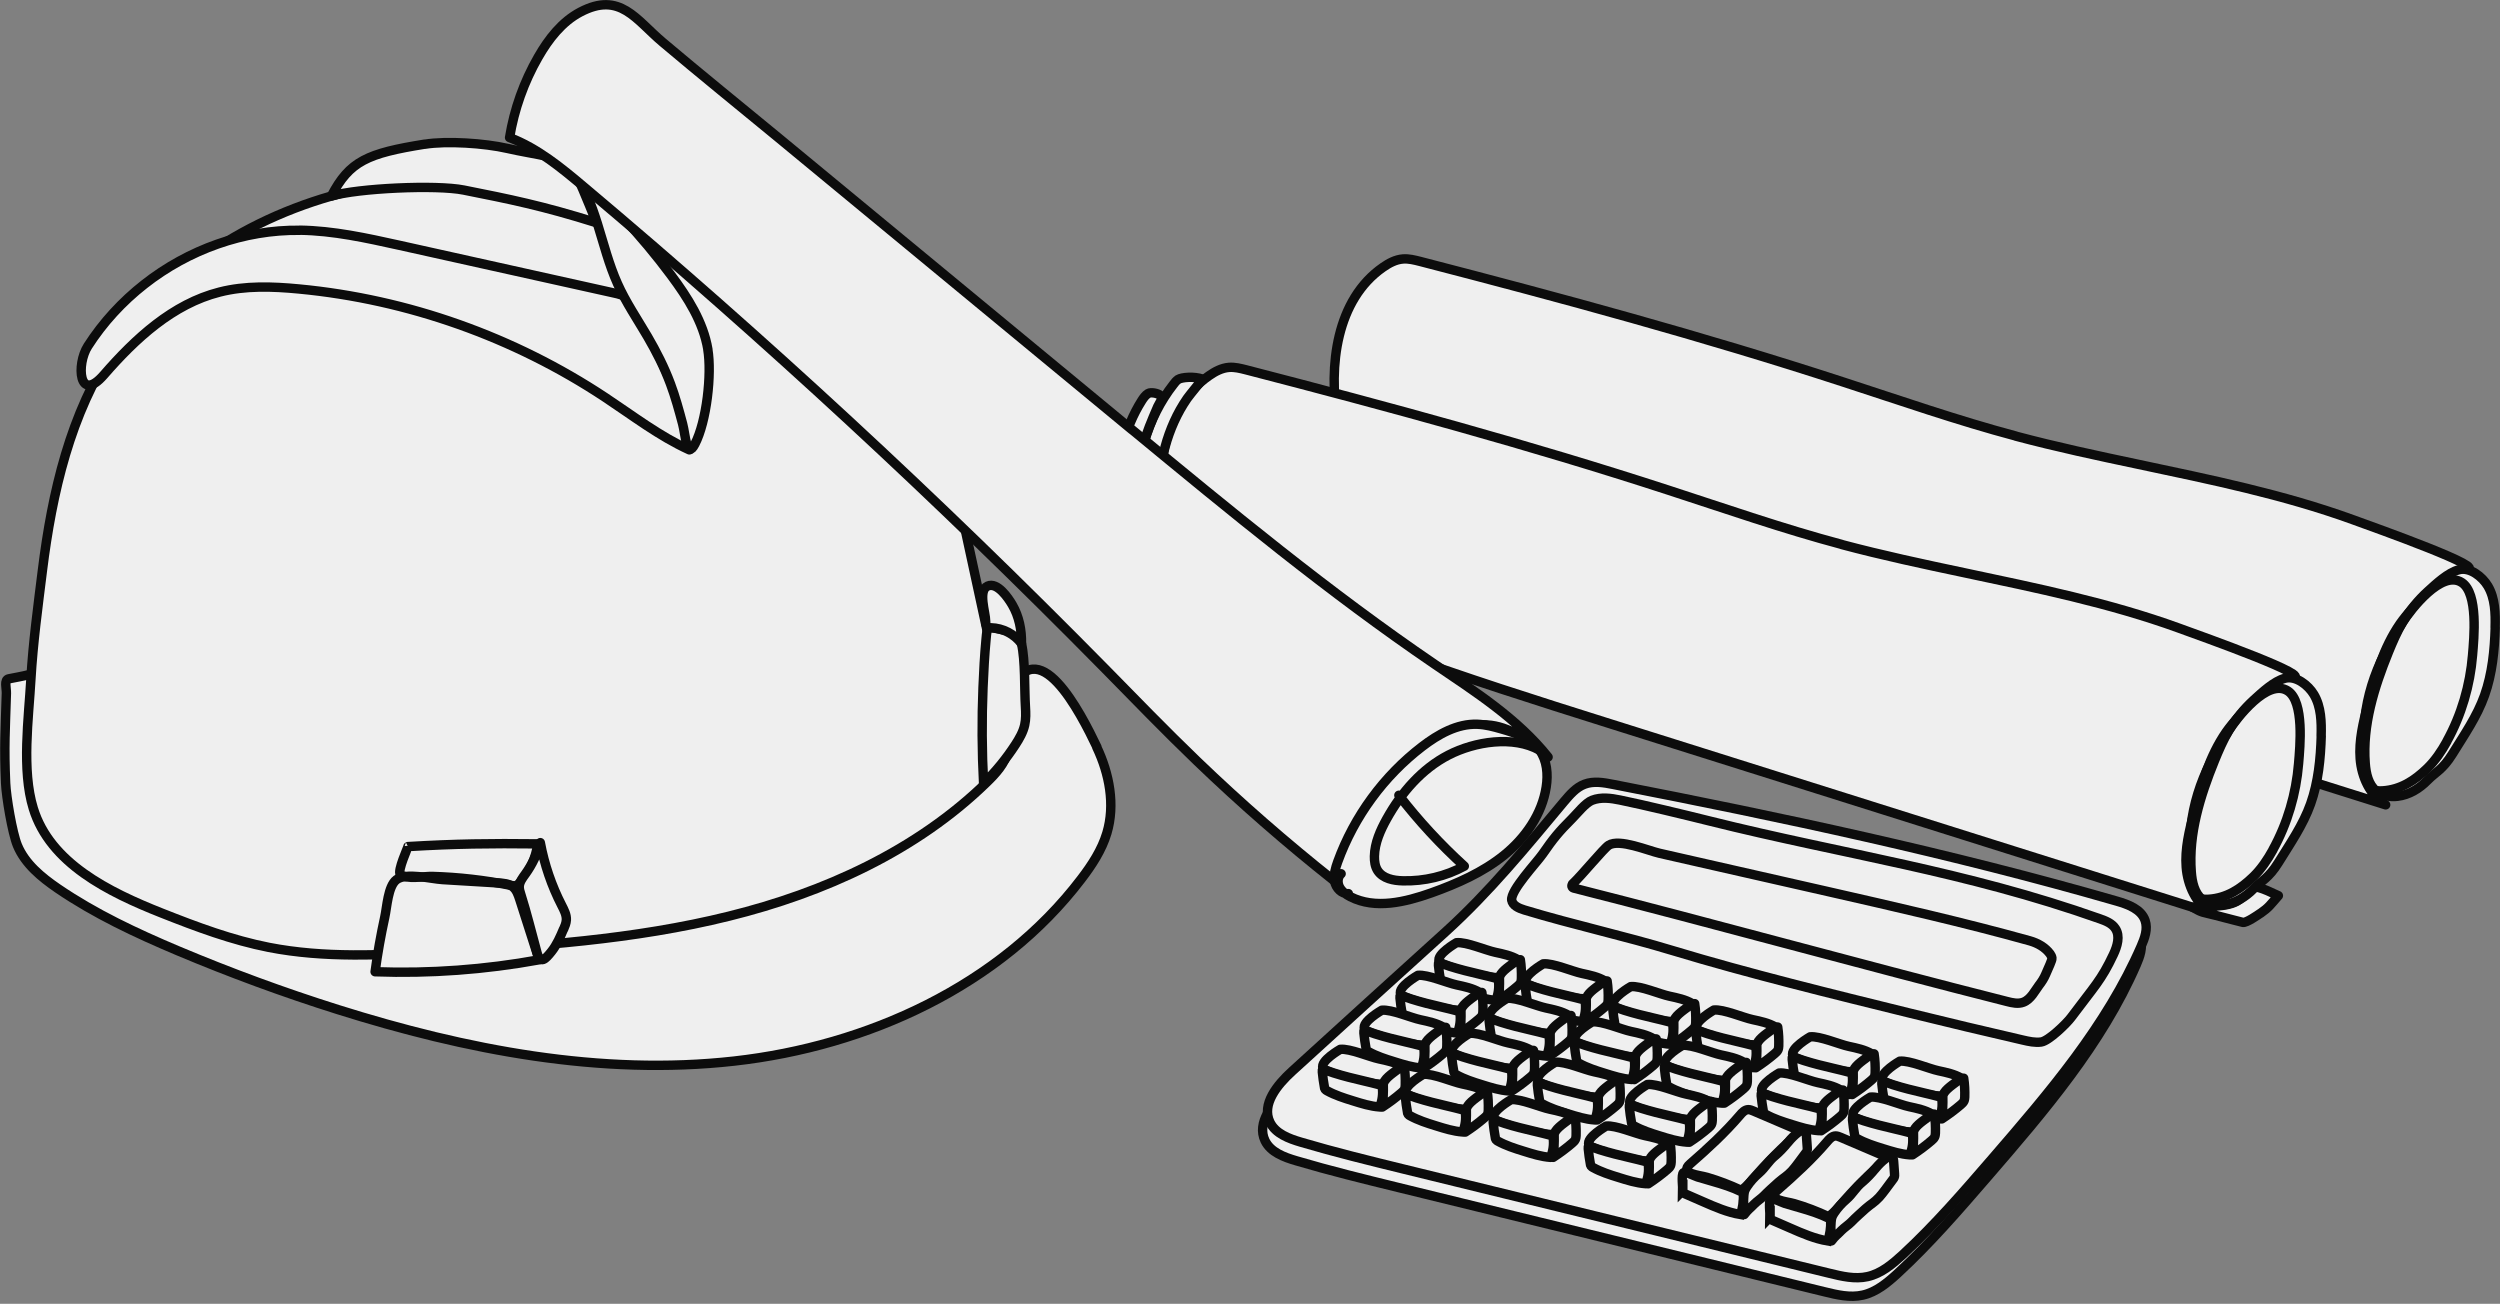 <svg width="395" height="206" viewBox="0 0 395 206" fill="none" xmlns="http://www.w3.org/2000/svg">
<rect x="0" y="0" width="395" height="206" fill="#808080" stroke="none"/>
<g clip-path="url(#clip0_4801_47708)">
<path d="M203.383 172.183C201.05 174.308 198.51 177.383 199.877 180.236C200.753 182.049 202.878 182.836 204.809 183.401C210.128 184.976 215.521 186.298 220.915 187.62L288.249 204.097C290.24 204.587 292.305 205.078 294.296 204.632C296.45 204.156 298.218 202.671 299.852 201.17C304.934 196.475 309.48 191.216 313.997 185.986C322.971 175.6 332.063 165.007 337.531 152.438C338.095 151.145 338.615 149.704 338.155 148.367C337.546 146.584 335.48 145.826 333.683 145.306C307.519 137.759 280.85 132.068 254.121 126.868C252.606 126.571 251.016 126.289 249.575 126.838C248.238 127.343 247.272 128.487 246.351 129.572C240.319 136.808 234.554 143.88 227.586 150.194C219.503 157.504 211.436 164.844 203.383 172.183Z" fill="#EFEFEF" stroke="#0C0C0C" stroke-width="1.486" stroke-linejoin="round"/>
<path d="M204.154 169.256C201.822 171.381 199.281 174.456 200.648 177.309C201.525 179.121 203.649 179.909 205.581 180.473C210.9 182.048 216.293 183.371 221.686 184.693L289.02 201.17C291.011 201.66 293.076 202.15 295.067 201.705C297.221 201.229 298.989 199.743 300.624 198.243C305.705 193.548 310.251 188.288 314.768 183.059C323.742 172.673 332.835 162.08 338.302 149.51C338.867 148.218 339.387 146.777 338.926 145.44C338.317 143.657 336.252 142.899 334.454 142.379C308.29 134.831 281.621 129.141 254.893 123.941C253.377 123.644 251.787 123.361 250.346 123.911C249.009 124.416 248.043 125.56 247.122 126.645C241.09 133.88 235.325 140.953 228.357 147.267C220.275 154.577 212.207 161.916 204.154 169.256Z" fill="#EFEFEF" stroke="#0C0C0C" stroke-width="1.486" stroke-linejoin="round"/>
<path d="M236.962 154.339C238.106 153.21 238.774 152.823 239.859 151.635C238.759 150.981 237.482 150.728 236.248 150.461C234.748 150.149 231.657 148.797 230.127 148.945C230.127 148.945 226.888 150.788 227.393 151.917C227.735 152.675 236.308 154.978 236.962 154.339Z" fill="#EFEFEF" stroke="#0C0C0C" stroke-width="1.486" stroke-linecap="round" stroke-linejoin="round"/>
<path d="M227.616 154.978C227.631 155.067 227.646 155.171 227.705 155.245C227.779 155.349 227.898 155.424 228.032 155.498C229.265 156.181 230.677 156.642 232.088 157.073C233.47 157.504 234.866 157.949 236.337 158.053C236.753 157.058 236.887 156.003 236.753 154.963C236.753 154.874 236.724 154.8 236.664 154.725C236.59 154.636 236.441 154.592 236.293 154.547C234.688 154.116 233.054 153.775 231.449 153.358C230.647 153.15 229.845 152.928 229.057 152.675C228.656 152.541 228.255 152.408 227.854 152.259C227.349 152.066 227.23 152.036 227.274 152.512C227.349 153.329 227.467 154.146 227.616 154.963V154.978Z" fill="#EFEFEF" stroke="#0C0C0C" stroke-width="1.486" stroke-linecap="round" stroke-linejoin="round"/>
<path d="M236.754 158.069C237.824 157.37 238.819 156.627 239.755 155.825C239.963 155.647 240.156 155.468 240.26 155.246C240.349 155.052 240.364 154.83 240.379 154.622C240.409 153.626 240.364 152.616 240.216 151.635C239.755 151.695 239.384 151.962 239.057 152.215C238.329 152.779 236.902 153.7 236.917 154.562C236.947 155.736 236.888 156.895 236.754 158.069Z" fill="#EFEFEF" stroke="#0C0C0C" stroke-width="1.486" stroke-linecap="round" stroke-linejoin="round"/>
<path d="M230.87 159.494C232.014 158.365 232.682 157.979 233.767 156.79C232.667 156.137 231.39 155.884 230.157 155.617C228.656 155.305 225.566 153.953 224.035 154.101C224.035 154.101 220.796 155.944 221.302 157.073C221.643 157.83 230.216 160.133 230.87 159.494Z" fill="#EFEFEF" stroke="#0C0C0C" stroke-width="1.486" stroke-linecap="round" stroke-linejoin="round"/>
<path d="M221.538 160.148C221.553 160.238 221.568 160.342 221.627 160.416C221.701 160.52 221.82 160.594 221.954 160.668C223.187 161.352 224.598 161.812 226.01 162.243C227.392 162.674 228.788 163.12 230.259 163.224C230.675 162.228 230.809 161.174 230.675 160.134C230.675 160.044 230.645 159.97 230.586 159.896C230.512 159.807 230.363 159.762 230.215 159.718C228.61 159.287 226.976 158.945 225.371 158.529C224.569 158.321 223.766 158.098 222.979 157.845C222.578 157.712 222.177 157.578 221.776 157.429C221.27 157.236 221.152 157.207 221.196 157.682C221.27 158.499 221.389 159.316 221.538 160.134V160.148Z" fill="#EFEFEF" stroke="#0C0C0C" stroke-width="1.486" stroke-linecap="round" stroke-linejoin="round"/>
<path d="M230.676 163.238C231.746 162.54 232.741 161.797 233.677 160.995C233.885 160.817 234.078 160.638 234.182 160.416C234.271 160.222 234.286 160 234.301 159.792C234.331 158.796 234.286 157.786 234.138 156.805C233.677 156.865 233.306 157.132 232.979 157.385C232.251 157.949 230.824 158.87 230.839 159.732C230.869 160.906 230.809 162.065 230.676 163.238Z" fill="#EFEFEF" stroke="#0C0C0C" stroke-width="1.486" stroke-linecap="round" stroke-linejoin="round"/>
<path d="M225.165 165.007C226.309 163.877 226.977 163.491 228.062 162.303C226.962 161.649 225.685 161.396 224.452 161.129C222.951 160.817 219.861 159.465 218.33 159.613C218.33 159.613 215.091 161.456 215.596 162.585C215.938 163.343 224.511 165.646 225.165 165.007Z" fill="#EFEFEF" stroke="#0C0C0C" stroke-width="1.486" stroke-linecap="round" stroke-linejoin="round"/>
<path d="M215.833 165.661C215.848 165.75 215.862 165.854 215.922 165.928C215.996 166.032 216.115 166.106 216.249 166.181C217.482 166.864 218.893 167.325 220.305 167.755C221.687 168.186 223.083 168.632 224.554 168.736C224.97 167.741 225.104 166.686 224.97 165.646C224.97 165.557 224.94 165.482 224.881 165.408C224.807 165.319 224.658 165.274 224.51 165.23C222.905 164.799 221.271 164.457 219.666 164.041C218.864 163.833 218.061 163.61 217.274 163.358C216.873 163.224 216.472 163.09 216.07 162.942C215.565 162.749 215.446 162.719 215.491 163.194C215.565 164.011 215.684 164.829 215.833 165.646V165.661Z" fill="#EFEFEF" stroke="#0C0C0C" stroke-width="1.486" stroke-linecap="round" stroke-linejoin="round"/>
<path d="M224.971 168.751C226.04 168.052 227.036 167.309 227.972 166.507C228.18 166.329 228.373 166.151 228.477 165.928C228.566 165.735 228.581 165.512 228.596 165.304C228.626 164.308 228.581 163.298 228.432 162.317C227.972 162.377 227.6 162.644 227.274 162.897C226.546 163.461 225.119 164.383 225.134 165.244C225.164 166.418 225.104 167.577 224.971 168.751Z" fill="#EFEFEF" stroke="#0C0C0C" stroke-width="1.486" stroke-linecap="round" stroke-linejoin="round"/>
<path d="M218.596 171.188C219.74 170.059 220.409 169.672 221.493 168.484C220.394 167.83 219.116 167.577 217.883 167.31C216.383 166.998 213.292 165.646 211.762 165.795C211.762 165.795 208.523 167.637 209.028 168.766C209.37 169.524 217.943 171.827 218.596 171.188Z" fill="#EFEFEF" stroke="#0C0C0C" stroke-width="1.486" stroke-linecap="round" stroke-linejoin="round"/>
<path d="M209.266 171.826C209.281 171.915 209.296 172.019 209.356 172.094C209.43 172.198 209.549 172.272 209.682 172.346C210.916 173.03 212.327 173.49 213.738 173.921C215.12 174.352 216.517 174.798 217.988 174.902C218.404 173.906 218.537 172.851 218.404 171.811C218.404 171.722 218.374 171.648 218.315 171.574C218.24 171.484 218.092 171.44 217.943 171.395C216.339 170.964 214.704 170.623 213.1 170.207C212.297 169.999 211.495 169.776 210.708 169.523C210.306 169.389 209.905 169.256 209.504 169.107C208.999 168.914 208.88 168.884 208.925 169.36C208.999 170.177 209.118 170.994 209.266 171.811V171.826Z" fill="#EFEFEF" stroke="#0C0C0C" stroke-width="1.486" stroke-linecap="round" stroke-linejoin="round"/>
<path d="M218.404 174.916C219.474 174.218 220.469 173.475 221.406 172.673C221.614 172.494 221.807 172.316 221.911 172.093C222 171.9 222.015 171.677 222.03 171.469C222.059 170.474 222.015 169.464 221.866 168.483C221.406 168.542 221.034 168.81 220.707 169.062C219.979 169.627 218.553 170.548 218.568 171.41C218.597 172.584 218.538 173.742 218.404 174.916Z" fill="#EFEFEF" stroke="#0C0C0C" stroke-width="1.486" stroke-linecap="round" stroke-linejoin="round"/>
<path d="M250.661 157.681C251.805 156.552 252.473 156.166 253.558 154.977C252.458 154.324 251.181 154.071 249.948 153.804C248.447 153.492 245.357 152.14 243.826 152.288C243.826 152.288 240.587 154.131 241.093 155.26C241.434 156.017 250.007 158.32 250.661 157.681Z" fill="#EFEFEF" stroke="#0C0C0C" stroke-width="1.486" stroke-linecap="round" stroke-linejoin="round"/>
<path d="M241.329 158.335C241.344 158.425 241.359 158.529 241.418 158.603C241.492 158.707 241.611 158.781 241.745 158.855C242.978 159.539 244.389 159.999 245.801 160.43C247.183 160.861 248.579 161.307 250.05 161.411C250.466 160.415 250.6 159.361 250.466 158.321C250.466 158.231 250.436 158.157 250.377 158.083C250.303 157.994 250.154 157.949 250.006 157.905C248.401 157.474 246.767 157.132 245.162 156.716C244.36 156.508 243.557 156.285 242.77 156.032C242.369 155.899 241.968 155.765 241.567 155.616C241.061 155.423 240.943 155.394 240.987 155.869C241.061 156.686 241.18 157.503 241.329 158.321V158.335Z" fill="#EFEFEF" stroke="#0C0C0C" stroke-width="1.486" stroke-linecap="round" stroke-linejoin="round"/>
<path d="M250.467 161.426C251.537 160.728 252.532 159.985 253.468 159.182C253.676 159.004 253.869 158.826 253.973 158.603C254.062 158.41 254.077 158.187 254.092 157.979C254.122 156.984 254.077 155.973 253.929 154.993C253.468 155.052 253.097 155.32 252.77 155.572C252.042 156.137 250.615 157.058 250.63 157.92C250.66 159.093 250.601 160.252 250.467 161.426Z" fill="#EFEFEF" stroke="#0C0C0C" stroke-width="1.486" stroke-linecap="round" stroke-linejoin="round"/>
<path d="M244.954 163.135C246.098 162.006 246.766 161.62 247.851 160.431C246.751 159.777 245.474 159.525 244.241 159.257C242.74 158.945 239.65 157.593 238.119 157.742C238.119 157.742 234.88 159.584 235.386 160.713C235.727 161.471 244.3 163.774 244.954 163.135Z" fill="#EFEFEF" stroke="#0C0C0C" stroke-width="1.486" stroke-linecap="round" stroke-linejoin="round"/>
<path d="M235.624 163.789C235.639 163.878 235.653 163.982 235.713 164.056C235.787 164.16 235.906 164.235 236.04 164.309C237.273 164.992 238.684 165.453 240.096 165.884C241.478 166.315 242.874 166.76 244.345 166.864C244.761 165.869 244.895 164.814 244.761 163.774C244.761 163.685 244.731 163.611 244.672 163.536C244.598 163.447 244.449 163.403 244.301 163.358C242.696 162.927 241.062 162.586 239.457 162.17C238.655 161.962 237.852 161.739 237.065 161.486C236.664 161.352 236.263 161.219 235.861 161.07C235.356 160.877 235.237 160.847 235.282 161.323C235.356 162.14 235.475 162.957 235.624 163.774V163.789Z" fill="#EFEFEF" stroke="#0C0C0C" stroke-width="1.486" stroke-linecap="round" stroke-linejoin="round"/>
<path d="M244.762 166.879C245.831 166.181 246.827 165.438 247.763 164.636C247.971 164.457 248.164 164.279 248.268 164.056C248.357 163.863 248.372 163.64 248.387 163.432C248.417 162.437 248.372 161.426 248.224 160.446C247.763 160.505 247.391 160.773 247.065 161.025C246.337 161.59 244.91 162.511 244.925 163.373C244.955 164.546 244.895 165.705 244.762 166.879Z" fill="#EFEFEF" stroke="#0C0C0C" stroke-width="1.486" stroke-linecap="round" stroke-linejoin="round"/>
<path d="M239.028 168.661C240.172 167.532 240.841 167.146 241.925 165.957C240.826 165.304 239.548 165.051 238.315 164.784C236.814 164.472 233.724 163.12 232.194 163.268C232.194 163.268 228.955 165.111 229.46 166.24C229.801 166.997 238.374 169.3 239.028 168.661Z" fill="#EFEFEF" stroke="#0C0C0C" stroke-width="1.486" stroke-linecap="round" stroke-linejoin="round"/>
<path d="M229.696 169.3C229.711 169.389 229.726 169.493 229.785 169.568C229.859 169.672 229.978 169.746 230.112 169.82C231.345 170.504 232.757 170.964 234.168 171.395C235.55 171.826 236.946 172.272 238.417 172.376C238.833 171.38 238.967 170.325 238.833 169.285C238.833 169.196 238.804 169.122 238.744 169.048C238.67 168.959 238.521 168.914 238.373 168.869C236.768 168.438 235.134 168.097 233.529 167.681C232.727 167.473 231.925 167.25 231.137 166.997C230.736 166.864 230.335 166.73 229.934 166.581C229.429 166.388 229.31 166.358 229.354 166.834C229.429 167.651 229.547 168.468 229.696 169.285V169.3Z" fill="#EFEFEF" stroke="#0C0C0C" stroke-width="1.486" stroke-linecap="round" stroke-linejoin="round"/>
<path d="M238.832 172.391C239.902 171.693 240.897 170.95 241.833 170.148C242.041 169.97 242.234 169.791 242.338 169.568C242.428 169.375 242.442 169.152 242.457 168.944C242.487 167.949 242.442 166.939 242.294 165.958C241.833 166.017 241.462 166.285 241.135 166.537C240.407 167.102 238.981 168.023 238.995 168.885C239.025 170.059 238.966 171.218 238.832 172.391Z" fill="#EFEFEF" stroke="#0C0C0C" stroke-width="1.486" stroke-linecap="round" stroke-linejoin="round"/>
<path d="M231.715 175.139C232.859 174.01 233.528 173.624 234.613 172.435C233.513 171.781 232.235 171.529 231.002 171.261C229.502 170.949 226.411 169.597 224.881 169.746C224.881 169.746 221.642 171.588 222.147 172.717C222.489 173.475 231.062 175.778 231.715 175.139Z" fill="#EFEFEF" stroke="#0C0C0C" stroke-width="1.486" stroke-linecap="round" stroke-linejoin="round"/>
<path d="M222.385 175.778C222.4 175.867 222.415 175.971 222.475 176.045C222.549 176.149 222.668 176.223 222.802 176.298C224.035 176.981 225.446 177.442 226.858 177.873C228.239 178.304 229.636 178.749 231.107 178.853C231.523 177.858 231.657 176.803 231.523 175.763C231.523 175.674 231.493 175.599 231.434 175.525C231.359 175.436 231.211 175.391 231.062 175.347C229.458 174.916 227.823 174.574 226.219 174.158C225.416 173.95 224.614 173.727 223.827 173.475C223.426 173.341 223.024 173.207 222.623 173.059C222.118 172.866 221.999 172.836 222.044 173.311C222.118 174.129 222.237 174.946 222.385 175.763V175.778Z" fill="#EFEFEF" stroke="#0C0C0C" stroke-width="1.486" stroke-linecap="round" stroke-linejoin="round"/>
<path d="M231.523 178.869C232.593 178.171 233.589 177.428 234.525 176.625C234.733 176.447 234.926 176.269 235.03 176.046C235.119 175.853 235.134 175.63 235.149 175.422C235.178 174.426 235.134 173.416 234.985 172.436C234.525 172.495 234.153 172.762 233.826 173.015C233.098 173.58 231.672 174.501 231.687 175.362C231.717 176.536 231.657 177.695 231.523 178.869Z" fill="#EFEFEF" stroke="#0C0C0C" stroke-width="1.486" stroke-linecap="round" stroke-linejoin="round"/>
<path d="M264.491 161.278C265.635 160.149 266.303 159.762 267.388 158.574C266.289 157.92 265.011 157.667 263.778 157.4C262.277 157.088 259.187 155.736 257.656 155.884C257.656 155.884 254.417 157.727 254.923 158.856C255.264 159.614 263.837 161.917 264.491 161.278Z" fill="#EFEFEF" stroke="#0C0C0C" stroke-width="1.486" stroke-linecap="round" stroke-linejoin="round"/>
<path d="M255.161 161.916C255.176 162.006 255.191 162.11 255.25 162.184C255.324 162.288 255.443 162.362 255.577 162.436C256.81 163.12 258.222 163.58 259.633 164.011C261.015 164.442 262.411 164.888 263.882 164.992C264.298 163.996 264.432 162.942 264.298 161.902C264.298 161.812 264.269 161.738 264.209 161.664C264.135 161.575 263.986 161.53 263.838 161.486C262.233 161.055 260.599 160.713 258.994 160.297C258.192 160.089 257.39 159.866 256.602 159.614C256.201 159.48 255.8 159.346 255.399 159.198C254.893 159.004 254.775 158.975 254.819 159.45C254.893 160.267 255.012 161.084 255.161 161.902V161.916Z" fill="#EFEFEF" stroke="#0C0C0C" stroke-width="1.486" stroke-linecap="round" stroke-linejoin="round"/>
<path d="M264.299 165.007C265.369 164.309 266.364 163.566 267.3 162.764C267.508 162.586 267.701 162.407 267.805 162.185C267.894 161.991 267.909 161.769 267.924 161.561C267.954 160.565 267.909 159.555 267.761 158.574C267.3 158.634 266.929 158.901 266.602 159.154C265.874 159.718 264.447 160.639 264.462 161.501C264.492 162.675 264.433 163.834 264.299 165.007Z" fill="#EFEFEF" stroke="#0C0C0C" stroke-width="1.486" stroke-linecap="round" stroke-linejoin="round"/>
<path d="M277.626 164.977C278.77 163.848 279.438 163.461 280.523 162.273C279.423 161.619 278.146 161.367 276.912 161.099C275.412 160.787 272.321 159.435 270.791 159.584C270.791 159.584 267.552 161.426 268.057 162.555C268.399 163.313 276.972 165.616 277.626 164.977Z" fill="#EFEFEF" stroke="#0C0C0C" stroke-width="1.486" stroke-linecap="round" stroke-linejoin="round"/>
<path d="M268.296 165.616C268.311 165.705 268.325 165.809 268.385 165.883C268.459 165.987 268.578 166.061 268.712 166.136C269.945 166.819 271.356 167.28 272.768 167.711C274.149 168.141 275.546 168.587 277.017 168.691C277.433 167.696 277.567 166.641 277.433 165.601C277.433 165.512 277.403 165.437 277.344 165.363C277.27 165.274 277.121 165.229 276.972 165.185C275.368 164.754 273.733 164.412 272.129 163.996C271.327 163.788 270.524 163.565 269.737 163.313C269.336 163.179 268.935 163.045 268.533 162.897C268.028 162.704 267.909 162.674 267.954 163.149C268.028 163.966 268.147 164.784 268.296 165.601V165.616Z" fill="#EFEFEF" stroke="#0C0C0C" stroke-width="1.486" stroke-linecap="round" stroke-linejoin="round"/>
<path d="M277.418 168.707C278.488 168.008 279.483 167.266 280.419 166.463C280.627 166.285 280.82 166.107 280.924 165.884C281.013 165.691 281.028 165.468 281.043 165.26C281.073 164.264 281.028 163.254 280.88 162.273C280.419 162.333 280.048 162.6 279.721 162.853C278.993 163.417 277.567 164.339 277.581 165.2C277.611 166.374 277.552 167.533 277.418 168.707Z" fill="#EFEFEF" stroke="#0C0C0C" stroke-width="1.486" stroke-linecap="round" stroke-linejoin="round"/>
<path d="M292.838 169.211C293.983 168.082 294.651 167.696 295.736 166.507C294.636 165.853 293.358 165.601 292.125 165.333C290.625 165.021 287.534 163.669 286.004 163.818C286.004 163.818 282.765 165.66 283.27 166.789C283.612 167.547 292.185 169.85 292.838 169.211Z" fill="#EFEFEF" stroke="#0C0C0C" stroke-width="1.486" stroke-linecap="round" stroke-linejoin="round"/>
<path d="M283.509 169.85C283.523 169.939 283.538 170.043 283.598 170.117C283.672 170.221 283.791 170.296 283.925 170.37C285.158 171.053 286.569 171.514 287.981 171.945C289.362 172.376 290.759 172.822 292.23 172.926C292.646 171.93 292.78 170.875 292.646 169.835C292.646 169.746 292.616 169.672 292.557 169.597C292.482 169.508 292.334 169.464 292.185 169.419C290.581 168.988 288.946 168.647 287.342 168.231C286.539 168.023 285.737 167.8 284.95 167.547C284.549 167.413 284.147 167.28 283.746 167.131C283.241 166.938 283.122 166.908 283.167 167.384C283.241 168.201 283.36 169.018 283.509 169.835V169.85Z" fill="#EFEFEF" stroke="#0C0C0C" stroke-width="1.486" stroke-linecap="round" stroke-linejoin="round"/>
<path d="M292.646 172.941C293.716 172.243 294.712 171.5 295.648 170.698C295.856 170.519 296.049 170.341 296.153 170.118C296.242 169.925 296.257 169.702 296.272 169.494C296.301 168.499 296.257 167.488 296.108 166.508C295.648 166.567 295.276 166.835 294.949 167.087C294.221 167.652 292.795 168.573 292.81 169.435C292.84 170.608 292.78 171.767 292.646 172.941Z" fill="#EFEFEF" stroke="#0C0C0C" stroke-width="1.486" stroke-linecap="round" stroke-linejoin="round"/>
<path d="M287.936 174.932C289.08 173.803 289.749 173.416 290.833 172.228C289.734 171.574 288.456 171.322 287.223 171.054C285.722 170.742 282.632 169.39 281.102 169.539C281.102 169.539 277.863 171.381 278.368 172.51C278.71 173.268 287.282 175.571 287.936 174.932Z" fill="#EFEFEF" stroke="#0C0C0C" stroke-width="1.486" stroke-linecap="round" stroke-linejoin="round"/>
<path d="M278.606 175.571C278.621 175.66 278.636 175.764 278.695 175.838C278.77 175.942 278.889 176.016 279.022 176.091C280.255 176.774 281.667 177.235 283.078 177.666C284.46 178.097 285.857 178.542 287.328 178.646C287.744 177.651 287.877 176.596 287.744 175.556C287.744 175.467 287.714 175.392 287.654 175.318C287.58 175.229 287.432 175.184 287.283 175.14C285.678 174.709 284.044 174.367 282.439 173.951C281.637 173.743 280.835 173.52 280.047 173.268C279.646 173.134 279.245 173 278.844 172.852C278.339 172.659 278.22 172.629 278.264 173.104C278.339 173.922 278.458 174.739 278.606 175.556V175.571Z" fill="#EFEFEF" stroke="#0C0C0C" stroke-width="1.486" stroke-linecap="round" stroke-linejoin="round"/>
<path d="M287.742 178.662C288.812 177.963 289.807 177.221 290.743 176.418C290.951 176.24 291.145 176.062 291.249 175.839C291.338 175.646 291.353 175.423 291.367 175.215C291.397 174.219 291.353 173.209 291.204 172.229C290.743 172.288 290.372 172.555 290.045 172.808C289.317 173.373 287.891 174.294 287.906 175.155C287.935 176.329 287.876 177.488 287.742 178.662Z" fill="#EFEFEF" stroke="#0C0C0C" stroke-width="1.486" stroke-linecap="round" stroke-linejoin="round"/>
<path d="M306.999 173.059C308.143 171.93 308.811 171.544 309.896 170.355C308.796 169.702 307.519 169.449 306.285 169.182C304.785 168.87 301.695 167.518 300.164 167.666C300.164 167.666 296.925 169.508 297.43 170.638C297.772 171.395 306.345 173.698 306.999 173.059Z" fill="#EFEFEF" stroke="#0C0C0C" stroke-width="1.486" stroke-linecap="round" stroke-linejoin="round"/>
<path d="M297.669 173.698C297.684 173.787 297.698 173.891 297.758 173.966C297.832 174.07 297.951 174.144 298.085 174.218C299.318 174.902 300.729 175.362 302.141 175.793C303.523 176.224 304.919 176.67 306.39 176.774C306.806 175.778 306.94 174.723 306.806 173.683C306.806 173.594 306.776 173.52 306.717 173.446C306.643 173.356 306.494 173.312 306.345 173.267C304.741 172.836 303.107 172.495 301.502 172.079C300.7 171.871 299.897 171.648 299.11 171.395C298.709 171.262 298.308 171.128 297.906 170.979C297.401 170.786 297.282 170.756 297.327 171.232C297.401 172.049 297.52 172.866 297.669 173.683V173.698Z" fill="#EFEFEF" stroke="#0C0C0C" stroke-width="1.486" stroke-linecap="round" stroke-linejoin="round"/>
<path d="M306.805 176.789C307.874 176.09 308.87 175.348 309.806 174.545C310.014 174.367 310.207 174.189 310.311 173.966C310.4 173.773 310.415 173.55 310.43 173.342C310.46 172.346 310.415 171.336 310.266 170.355C309.806 170.415 309.434 170.682 309.108 170.935C308.38 171.499 306.953 172.421 306.968 173.282C306.998 174.456 306.938 175.615 306.805 176.789Z" fill="#EFEFEF" stroke="#0C0C0C" stroke-width="1.486" stroke-linecap="round" stroke-linejoin="round"/>
<path d="M302.364 178.735C303.508 177.606 304.176 177.22 305.261 176.031C304.162 175.377 302.884 175.125 301.651 174.857C300.15 174.545 297.06 173.193 295.529 173.342C295.529 173.342 292.291 175.184 292.796 176.313C293.137 177.071 301.71 179.374 302.364 178.735Z" fill="#EFEFEF" stroke="#0C0C0C" stroke-width="1.486" stroke-linecap="round" stroke-linejoin="round"/>
<path d="M293.034 179.389C293.049 179.478 293.064 179.582 293.123 179.657C293.197 179.761 293.316 179.835 293.45 179.909C294.683 180.593 296.095 181.053 297.506 181.484C298.888 181.915 300.284 182.361 301.755 182.465C302.171 181.469 302.305 180.414 302.171 179.374C302.171 179.285 302.142 179.211 302.082 179.137C302.008 179.047 301.859 179.003 301.711 178.958C300.106 178.527 298.472 178.186 296.867 177.77C296.065 177.562 295.263 177.339 294.475 177.086C294.074 176.952 293.673 176.819 293.272 176.67C292.766 176.477 292.648 176.447 292.692 176.923C292.766 177.74 292.885 178.557 293.034 179.374V179.389Z" fill="#EFEFEF" stroke="#0C0C0C" stroke-width="1.486" stroke-linecap="round" stroke-linejoin="round"/>
<path d="M302.172 182.465C303.242 181.766 304.237 181.023 305.173 180.221C305.381 180.043 305.574 179.864 305.678 179.642C305.767 179.448 305.782 179.226 305.797 179.018C305.827 178.022 305.782 177.012 305.634 176.031C305.173 176.091 304.802 176.358 304.475 176.611C303.747 177.175 302.32 178.096 302.335 178.958C302.365 180.132 302.306 181.291 302.172 182.465Z" fill="#EFEFEF" stroke="#0C0C0C" stroke-width="1.486" stroke-linecap="round" stroke-linejoin="round"/>
<path d="M272.665 170.564C273.809 169.435 274.477 169.048 275.562 167.86C274.462 167.206 273.185 166.953 271.951 166.686C270.451 166.374 267.361 165.022 265.83 165.171C265.83 165.171 262.591 167.013 263.096 168.142C263.438 168.9 272.011 171.203 272.665 170.564Z" fill="#EFEFEF" stroke="#0C0C0C" stroke-width="1.486" stroke-linecap="round" stroke-linejoin="round"/>
<path d="M263.319 171.218C263.334 171.307 263.349 171.411 263.408 171.485C263.483 171.589 263.601 171.663 263.735 171.738C264.968 172.421 266.38 172.882 267.791 173.313C269.173 173.743 270.57 174.189 272.04 174.293C272.456 173.298 272.59 172.243 272.456 171.203C272.456 171.114 272.427 171.039 272.367 170.965C272.293 170.876 272.144 170.831 271.996 170.787C270.391 170.356 268.757 170.014 267.152 169.598C266.35 169.39 265.548 169.167 264.76 168.915C264.359 168.781 263.958 168.647 263.557 168.499C263.052 168.306 262.933 168.276 262.977 168.751C263.052 169.569 263.171 170.386 263.319 171.203V171.218Z" fill="#EFEFEF" stroke="#0C0C0C" stroke-width="1.486" stroke-linecap="round" stroke-linejoin="round"/>
<path d="M272.457 174.293C273.527 173.595 274.522 172.852 275.458 172.05C275.666 171.871 275.859 171.693 275.963 171.47C276.053 171.277 276.067 171.054 276.082 170.846C276.112 169.851 276.067 168.84 275.919 167.86C275.458 167.919 275.087 168.187 274.76 168.439C274.032 169.004 272.606 169.925 272.62 170.787C272.65 171.961 272.591 173.119 272.457 174.293Z" fill="#EFEFEF" stroke="#0C0C0C" stroke-width="1.486" stroke-linecap="round" stroke-linejoin="round"/>
<path d="M267.108 176.744C268.252 175.615 268.921 175.229 270.005 174.04C268.906 173.386 267.628 173.134 266.395 172.866C264.894 172.554 261.804 171.202 260.274 171.351C260.274 171.351 257.035 173.193 257.54 174.322C257.882 175.08 266.454 177.383 267.108 176.744Z" fill="#EFEFEF" stroke="#0C0C0C" stroke-width="1.486" stroke-linecap="round" stroke-linejoin="round"/>
<path d="M257.776 177.383C257.791 177.472 257.806 177.576 257.865 177.65C257.94 177.754 258.058 177.828 258.192 177.903C259.425 178.586 260.837 179.047 262.248 179.478C263.63 179.909 265.027 180.354 266.497 180.458C266.913 179.463 267.047 178.408 266.913 177.368C266.913 177.279 266.884 177.204 266.824 177.13C266.75 177.041 266.601 176.996 266.453 176.952C264.848 176.521 263.214 176.179 261.609 175.763C260.807 175.555 260.005 175.332 259.217 175.08C258.816 174.946 258.415 174.812 258.014 174.664C257.509 174.471 257.39 174.441 257.434 174.916C257.509 175.734 257.628 176.551 257.776 177.368V177.383Z" fill="#EFEFEF" stroke="#0C0C0C" stroke-width="1.486" stroke-linecap="round" stroke-linejoin="round"/>
<path d="M266.914 180.473C267.984 179.775 268.979 179.032 269.915 178.23C270.123 178.052 270.316 177.873 270.42 177.65C270.51 177.457 270.524 177.234 270.539 177.026C270.569 176.031 270.524 175.021 270.376 174.04C269.915 174.099 269.544 174.367 269.217 174.619C268.489 175.184 267.063 176.105 267.077 176.967C267.107 178.141 267.048 179.3 266.914 180.473Z" fill="#EFEFEF" stroke="#0C0C0C" stroke-width="1.486" stroke-linecap="round" stroke-linejoin="round"/>
<path d="M260.616 183.311C261.76 182.182 262.428 181.795 263.513 180.607C262.414 179.953 261.136 179.701 259.903 179.433C258.402 179.121 255.312 177.769 253.781 177.918C253.781 177.918 250.542 179.76 251.048 180.889C251.389 181.647 259.962 183.95 260.616 183.311Z" fill="#EFEFEF" stroke="#0C0C0C" stroke-width="1.486" stroke-linecap="round" stroke-linejoin="round"/>
<path d="M251.284 183.95C251.299 184.039 251.314 184.143 251.373 184.217C251.447 184.321 251.566 184.395 251.7 184.47C252.933 185.153 254.345 185.614 255.756 186.045C257.138 186.475 258.534 186.921 260.005 187.025C260.421 186.03 260.555 184.975 260.421 183.935C260.421 183.846 260.392 183.771 260.332 183.697C260.258 183.608 260.109 183.563 259.961 183.519C258.356 183.088 256.722 182.746 255.117 182.33C254.315 182.122 253.513 181.899 252.725 181.647C252.324 181.513 251.923 181.379 251.522 181.231C251.016 181.038 250.898 181.008 250.942 181.483C251.016 182.3 251.135 183.118 251.284 183.935V183.95Z" fill="#EFEFEF" stroke="#0C0C0C" stroke-width="1.486" stroke-linecap="round" stroke-linejoin="round"/>
<path d="M260.422 187.04C261.492 186.342 262.487 185.599 263.423 184.797C263.631 184.618 263.824 184.44 263.928 184.217C264.017 184.024 264.032 183.801 264.047 183.593C264.077 182.598 264.032 181.588 263.884 180.607C263.423 180.666 263.052 180.934 262.725 181.186C261.997 181.751 260.57 182.672 260.585 183.534C260.615 184.708 260.556 185.866 260.422 187.04Z" fill="#EFEFEF" stroke="#0C0C0C" stroke-width="1.486" stroke-linecap="round" stroke-linejoin="round"/>
<path d="M258.417 166.849C259.561 165.72 260.229 165.334 261.314 164.145C260.214 163.492 258.937 163.239 257.703 162.972C256.203 162.66 253.112 161.308 251.582 161.456C251.582 161.456 248.343 163.299 248.848 164.428C249.19 165.185 257.763 167.488 258.417 166.849Z" fill="#EFEFEF" stroke="#0C0C0C" stroke-width="1.486" stroke-linecap="round" stroke-linejoin="round"/>
<path d="M249.085 167.488C249.1 167.577 249.114 167.681 249.174 167.756C249.248 167.86 249.367 167.934 249.501 168.008C250.734 168.692 252.145 169.152 253.557 169.583C254.939 170.014 256.335 170.46 257.806 170.564C258.222 169.568 258.356 168.513 258.222 167.473C258.222 167.384 258.192 167.31 258.133 167.236C258.059 167.146 257.91 167.102 257.761 167.057C256.157 166.626 254.523 166.285 252.918 165.869C252.116 165.661 251.313 165.438 250.526 165.185C250.125 165.052 249.724 164.918 249.322 164.769C248.817 164.576 248.698 164.546 248.743 165.022C248.817 165.839 248.936 166.656 249.085 167.473V167.488Z" fill="#EFEFEF" stroke="#0C0C0C" stroke-width="1.486" stroke-linecap="round" stroke-linejoin="round"/>
<path d="M258.223 170.579C259.292 169.88 260.288 169.138 261.224 168.335C261.432 168.157 261.625 167.979 261.729 167.756C261.818 167.563 261.833 167.34 261.848 167.132C261.878 166.136 261.833 165.126 261.684 164.146C261.224 164.205 260.852 164.472 260.526 164.725C259.798 165.29 258.371 166.211 258.386 167.072C258.416 168.246 258.356 169.405 258.223 170.579Z" fill="#EFEFEF" stroke="#0C0C0C" stroke-width="1.486" stroke-linecap="round" stroke-linejoin="round"/>
<path d="M252.575 173.223C253.719 172.094 254.387 171.708 255.472 170.519C254.373 169.865 253.095 169.613 251.862 169.345C250.361 169.033 247.271 167.681 245.74 167.83C245.74 167.83 242.501 169.672 243.007 170.801C243.348 171.559 251.921 173.862 252.575 173.223Z" fill="#EFEFEF" stroke="#0C0C0C" stroke-width="1.486" stroke-linecap="round" stroke-linejoin="round"/>
<path d="M243.245 173.877C243.26 173.966 243.275 174.07 243.334 174.144C243.408 174.248 243.527 174.323 243.661 174.397C244.894 175.08 246.305 175.541 247.717 175.972C249.099 176.403 250.495 176.848 251.966 176.952C252.382 175.957 252.516 174.902 252.382 173.862C252.382 173.773 252.352 173.699 252.293 173.624C252.219 173.535 252.07 173.491 251.922 173.446C250.317 173.015 248.683 172.673 247.078 172.257C246.276 172.049 245.473 171.827 244.686 171.574C244.285 171.44 243.884 171.307 243.483 171.158C242.977 170.965 242.859 170.935 242.903 171.411C242.977 172.228 243.096 173.045 243.245 173.862V173.877Z" fill="#EFEFEF" stroke="#0C0C0C" stroke-width="1.486" stroke-linecap="round" stroke-linejoin="round"/>
<path d="M252.367 176.952C253.437 176.254 254.432 175.511 255.368 174.709C255.576 174.531 255.77 174.352 255.874 174.129C255.963 173.936 255.978 173.713 255.992 173.505C256.022 172.51 255.978 171.5 255.829 170.519C255.368 170.578 254.997 170.846 254.67 171.098C253.942 171.663 252.516 172.584 252.531 173.446C252.56 174.62 252.501 175.779 252.367 176.952Z" fill="#EFEFEF" stroke="#0C0C0C" stroke-width="1.486" stroke-linecap="round" stroke-linejoin="round"/>
<path d="M245.592 179.137C246.736 178.007 247.405 177.621 248.49 176.432C247.39 175.779 246.112 175.526 244.879 175.259C243.379 174.947 240.288 173.595 238.758 173.743C238.758 173.743 235.519 175.586 236.024 176.715C236.366 177.473 244.939 179.775 245.592 179.137Z" fill="#EFEFEF" stroke="#0C0C0C" stroke-width="1.486" stroke-linecap="round" stroke-linejoin="round"/>
<path d="M236.262 179.79C236.277 179.88 236.292 179.984 236.352 180.058C236.426 180.162 236.545 180.236 236.678 180.31C237.912 180.994 239.323 181.454 240.735 181.885C242.116 182.316 243.513 182.762 244.984 182.866C245.4 181.871 245.534 180.816 245.4 179.776C245.4 179.686 245.37 179.612 245.311 179.538C245.236 179.449 245.088 179.404 244.939 179.36C243.335 178.929 241.7 178.587 240.096 178.171C239.293 177.963 238.491 177.74 237.704 177.488C237.302 177.354 236.901 177.22 236.5 177.072C235.995 176.878 235.876 176.849 235.921 177.324C235.995 178.141 236.114 178.958 236.262 179.776V179.79Z" fill="#EFEFEF" stroke="#0C0C0C" stroke-width="1.486" stroke-linecap="round" stroke-linejoin="round"/>
<path d="M245.398 182.866C246.468 182.168 247.464 181.425 248.4 180.622C248.608 180.444 248.801 180.266 248.905 180.043C248.994 179.85 249.009 179.627 249.024 179.419C249.053 178.424 249.009 177.413 248.86 176.433C248.4 176.492 248.028 176.759 247.701 177.012C246.973 177.577 245.547 178.498 245.562 179.36C245.592 180.533 245.532 181.692 245.398 182.866Z" fill="#EFEFEF" stroke="#0C0C0C" stroke-width="1.486" stroke-linecap="round" stroke-linejoin="round"/>
<path d="M275.071 188.036C275.264 188.125 276.408 186.936 276.764 186.52C279.216 183.608 281.519 181.365 284.49 178.72L277.047 175.541C276.794 175.437 276.512 175.318 276.229 175.318C275.68 175.333 275.249 175.793 274.892 176.224C272.485 179.032 269.811 181.484 267.033 183.905C265.235 185.466 268.518 185.659 269.707 186.015C271.535 186.55 273.332 187.234 275.071 188.051V188.036Z" fill="#EFEFEF" stroke="#0C0C0C" stroke-width="1.486" stroke-linecap="round" stroke-linejoin="round"/>
<path d="M265.887 188.11C265.887 188.214 265.887 188.318 265.932 188.407C265.991 188.526 266.125 188.586 266.244 188.63L269.067 189.863C270.998 190.71 272.944 191.557 275.01 191.899C275.337 190.889 275.5 189.804 275.455 188.734C275.455 188.645 275.455 188.556 275.396 188.482C275.351 188.393 275.247 188.348 275.158 188.303C273.702 187.59 272.142 187.1 270.582 186.654C269.78 186.417 268.977 186.194 268.19 185.956C267.804 185.837 266.333 185.079 265.991 185.287C265.62 185.51 265.887 187.665 265.872 188.125L265.887 188.11Z" fill="#EFEFEF" stroke="#0C0C0C" stroke-width="1.486" stroke-miterlimit="10"/>
<path d="M282.437 180.562C281.992 181.142 281.07 182.108 280.506 182.568C279.347 183.504 278.976 184.44 277.906 185.361C277.193 185.971 276.554 186.684 276.034 187.456C275.885 187.679 275.737 187.917 275.648 188.184C275.573 188.407 275.558 188.645 275.529 188.883C275.425 190.086 275.529 190.68 275.588 191.899C276.242 191.037 276.42 191.022 277.163 190.249C277.549 189.848 278.381 189.284 278.753 188.883C279.258 188.348 280.432 187.293 280.981 186.803C281.902 186 282.304 185.881 283.136 184.99C283.463 184.633 283.76 184.232 284.057 183.846L285.305 182.167C285.379 182.078 285.453 181.974 285.498 181.855C285.572 181.677 285.557 181.469 285.543 181.276L285.409 179.374C285.394 179.106 285.349 178.794 285.156 178.616C284.607 178.096 282.764 180.132 282.437 180.577V180.562Z" fill="#EFEFEF" stroke="#0C0C0C" stroke-width="1.486" stroke-linecap="round" stroke-linejoin="round"/>
<path d="M288.858 192.196C289.051 192.285 290.195 191.097 290.551 190.681C293.003 187.768 295.306 185.525 298.277 182.88L290.834 179.701C290.581 179.597 290.299 179.478 290.017 179.478C289.467 179.493 289.036 179.953 288.679 180.384C286.273 183.192 283.598 185.644 280.82 188.066C279.022 189.626 282.306 189.819 283.494 190.175C285.322 190.71 287.119 191.394 288.858 192.211V192.196Z" fill="#EFEFEF" stroke="#0C0C0C" stroke-width="1.486" stroke-linecap="round" stroke-linejoin="round"/>
<path d="M279.676 192.285C279.676 192.389 279.676 192.493 279.721 192.582C279.78 192.701 279.914 192.761 280.033 192.805L282.856 194.038C284.787 194.885 286.734 195.732 288.799 196.074C289.126 195.063 289.289 193.979 289.244 192.909C289.244 192.82 289.244 192.731 289.185 192.657C289.14 192.567 289.036 192.523 288.947 192.478C287.491 191.765 285.931 191.275 284.371 190.829C283.569 190.591 282.767 190.369 281.979 190.131C281.593 190.012 280.122 189.254 279.78 189.462C279.409 189.685 279.676 191.839 279.661 192.3L279.676 192.285Z" fill="#EFEFEF" stroke="#0C0C0C" stroke-width="1.486" stroke-miterlimit="10"/>
<path d="M296.226 184.723C295.781 185.302 294.86 186.268 294.295 186.728C293.136 187.664 292.765 188.6 291.695 189.522C290.982 190.131 290.343 190.844 289.823 191.616C289.674 191.839 289.526 192.077 289.437 192.344C289.362 192.567 289.347 192.805 289.318 193.043C289.214 194.246 289.318 194.841 289.377 196.059C290.031 195.197 290.209 195.182 290.952 194.41C291.338 194.009 292.17 193.444 292.542 193.043C293.047 192.508 294.221 191.453 294.77 190.963C295.692 190.16 296.093 190.042 296.925 189.15C297.252 188.794 297.549 188.392 297.846 188.006L299.094 186.327C299.168 186.238 299.242 186.134 299.287 186.015C299.361 185.837 299.346 185.629 299.332 185.436L299.198 183.534C299.183 183.267 299.139 182.955 298.945 182.776C298.396 182.256 296.553 184.292 296.226 184.737V184.723Z" fill="#EFEFEF" stroke="#0C0C0C" stroke-width="1.486" stroke-linecap="round" stroke-linejoin="round"/>
<path d="M238.847 142.186C238.966 143.078 239.977 143.508 240.853 143.776C248.698 146.153 256.513 147.832 264.343 150.209C276.273 153.82 289.645 157.088 301.694 160.06C307.637 161.531 313.61 162.942 319.583 164.324C320.549 164.547 321.529 164.769 322.51 164.636C323.698 164.472 326.536 161.709 327.249 160.743C330.874 155.885 332.004 154.889 333.92 150.803C334.529 149.511 335.02 147.906 334.232 146.718C333.697 145.886 332.702 145.499 331.781 145.173C310.356 137.595 291.562 135.069 270.063 129.706C266.497 128.814 259.559 127.136 255.963 126.408C254.507 126.11 252.962 125.902 251.565 126.437C250.511 126.838 249.203 128.517 248.401 129.32C246.261 131.459 245.444 132.469 243.721 134.951C242.785 136.303 238.639 140.671 238.847 142.216V142.186Z" fill="#EFEFEF" stroke="#0C0C0C" stroke-width="1.486" stroke-linecap="round" stroke-linejoin="round"/>
<path d="M248.476 139.689C248.253 139.897 248.357 140.239 248.64 140.313C270.911 145.959 294.861 152.615 317.088 158.231C317.95 158.454 318.871 158.662 319.688 158.35C320.876 157.905 321.545 156.493 322.154 155.691C322.585 155.141 322.956 154.562 323.224 153.923C323.67 152.868 324.249 151.709 324.205 151.382C324.175 151.144 324.056 150.922 323.922 150.728C323.15 149.674 321.961 149.005 320.698 148.648C310.194 145.722 299.556 143.315 288.933 140.893L271.149 136.852L262.204 134.816C260.436 134.415 255.845 132.469 254.167 133.553C253.379 134.058 249.917 138.308 248.446 139.675L248.476 139.689Z" fill="#EFEFEF" stroke="#0C0C0C" stroke-width="1.486" stroke-linecap="round" stroke-linejoin="round"/>
<path d="M173.282 118.042C175.287 122.262 176.223 127.165 174.886 131.622C174.084 134.296 172.524 136.674 170.83 138.887C157.978 155.765 137.074 165.289 115.991 167.651C94.909 170.014 73.573 165.869 53.337 159.495C44.794 156.805 36.37 153.7 28.11 150.224C21.528 147.445 15.02 144.4 9.122 140.373C6.522 138.59 3.951 136.481 2.748 133.568C1.931 131.578 0.98 125.887 0.891 123.733C0.638 117.834 0.831 115.591 1.01 109.529C1.039 108.742 0.608 107.404 1.381 107.256C2.406 107.048 3.431 106.884 4.605 106.587C5.764 106.29 6.403 108.177 6.938 109.262C9.3 114.075 8.81 119.855 10.771 124.847C14.173 133.509 23.89 137.699 32.879 140.091C64.139 148.426 97.895 145.588 128.234 134.341C141.041 129.587 154.309 122.336 159.479 109.693C163.832 99.025 170.756 112.664 173.326 118.057L173.282 118.042Z" fill="#EFEFEF" stroke="#0C0C0C" stroke-width="1.486" stroke-linecap="round" stroke-linejoin="round"/>
<path d="M18.096 54.868C27.13 41.363 42.314 32.672 58.256 29.551C74.198 26.431 90.823 28.526 106.349 33.34C115.071 36.044 123.599 39.64 131.013 44.959C138.427 50.278 144.711 57.439 148.01 65.952C149.495 69.756 150.357 73.767 151.219 77.764L158.93 113.377C159.301 115.13 159.688 116.958 159.257 118.696C158.781 120.642 157.34 122.217 155.899 123.614C144.815 134.415 130.196 141.042 115.175 144.756C100.154 148.485 84.598 149.496 69.146 150.402C60.247 150.922 51.243 151.397 42.492 149.689C36.668 148.545 31.067 146.45 25.555 144.266C17.145 140.938 7.904 136.376 5.259 127.729C3.387 121.623 4.531 113.541 4.888 107.226C5.215 101.58 6.002 95.771 6.701 90.14C8.231 77.823 11.098 65.328 18.096 54.868Z" fill="#EFEFEF" stroke="#0C0C0C" stroke-width="1.486" stroke-linecap="round" stroke-linejoin="round"/>
<path d="M47.366 36.371C52.67 36.445 57.885 37.604 63.07 38.748L96.885 46.266C97.792 46.459 98.728 46.682 99.441 47.262C100.124 47.826 100.511 48.643 100.882 49.446C104.062 56.458 107.806 62.55 108.92 71.078C104.166 68.909 99.991 65.685 95.638 62.803C81.226 53.249 64.452 47.291 47.232 45.657C43.042 45.256 38.763 45.107 34.692 46.147C27.308 48.019 21.395 53.487 16.403 59.237C12.451 63.783 12.035 57.558 13.877 54.69C16.254 50.976 19.33 47.633 22.806 44.914C29.745 39.461 38.526 36.267 47.395 36.386L47.366 36.371Z" fill="#EFEFEF" stroke="#0C0C0C" stroke-width="1.486" stroke-linecap="round" stroke-linejoin="round"/>
<path d="M111.847 55.21C111.119 50.857 108.653 47.009 106.023 43.473C101.417 37.292 96.143 31.616 90.289 26.595C94.286 31.825 94.88 38.837 97.569 44.825C98.877 47.752 100.689 50.411 102.309 53.175C103.705 55.567 104.968 58.048 105.934 60.648C106.707 62.713 107.286 64.838 107.851 66.962C108.341 68.79 108.475 72.697 109.797 70.157C111.654 66.591 112.486 59.103 111.832 55.195L111.847 55.21Z" fill="#EFEFEF" stroke="#0C0C0C" stroke-width="1.486" stroke-linecap="round" stroke-linejoin="round"/>
<path d="M67.111 22.776C58.063 24.232 55.24 25.436 52.357 30.978C56.562 29.73 68.938 29.165 73.262 30.027C80.497 31.468 85.653 32.493 94.255 35.197C92.799 31.616 91.329 27.872 90.288 26.268C89.412 24.901 84.494 24.44 80.141 23.445C76.56 22.628 70.602 22.227 67.111 22.791V22.776Z" fill="#EFEFEF" stroke="#0C0C0C" stroke-width="1.486" stroke-linecap="round" stroke-linejoin="round"/>
<path d="M155.392 123.807C157.279 121.965 158.973 119.9 160.414 117.686C161.053 116.705 161.647 115.68 161.9 114.551C162.108 113.615 162.078 112.634 162.019 111.684C161.841 108.875 162.019 104.433 161.395 101.684C161.113 100.422 160.31 99.902 158.334 99.5C155.898 98.995 156.002 98.772 155.794 101.031C155.556 103.556 155.422 106.082 155.318 108.608C155.11 113.674 155.14 118.741 155.407 123.792L155.392 123.807Z" fill="#EFEFEF" stroke="#0C0C0C" stroke-width="1.486" stroke-linecap="round" stroke-linejoin="round"/>
<path d="M159.941 95.563C161.01 97.39 161.441 99.559 161.397 101.684C160.282 100.184 158.455 99.233 156.583 99.188C156.404 99.188 156.226 99.188 156.078 99.099C155.766 98.921 155.736 98.505 155.736 98.148C155.736 96.811 154.488 93.305 156.033 92.606C157.578 91.908 159.317 94.493 159.941 95.563Z" fill="#EFEFEF" stroke="#0C0C0C" stroke-width="1.486" stroke-linecap="round" stroke-linejoin="round"/>
<path d="M59.281 153.536C67.942 153.848 76.649 153.209 85.177 151.649L82.131 142.14C81.879 141.353 81.596 140.521 80.928 140.046C80.334 139.615 79.546 139.555 78.803 139.511L69.918 138.976C68.091 138.872 64.183 137.817 62.638 138.991C61.286 140.031 61.138 143.374 60.796 144.889C60.172 147.757 59.652 150.639 59.266 153.536H59.281Z" fill="#EFEFEF" stroke="#0C0C0C" stroke-width="1.486" stroke-linecap="round" stroke-linejoin="round"/>
<path d="M64.451 133.761C71.984 133.316 77.437 133.241 84.969 133.33C84.657 135.589 83.662 137.743 82.132 139.452C81.983 139.63 81.805 139.793 81.597 139.883C81.314 140.001 80.987 139.942 80.69 139.883C76.59 139.065 72.43 138.59 68.255 138.471C67.007 138.441 64.213 139.021 63.248 138.129C62.743 137.669 64.496 133.761 64.466 133.776L64.451 133.761Z" stroke="#0C0C0C" stroke-width="1.486" stroke-linecap="round" stroke-linejoin="round"/>
<path d="M89.054 146.806C89.262 146.331 89.455 145.855 89.485 145.35C89.529 144.548 89.128 143.79 88.757 143.062C87.152 139.942 86.008 136.584 85.369 133.137C84.894 134.905 84.091 136.584 83.022 138.07C82.576 138.694 82.056 139.348 82.041 140.12C82.041 140.492 82.145 140.863 82.264 141.22C83.245 144.31 84.002 147.46 84.864 150.58C85.369 152.378 86.156 151.575 87.122 150.357C87.969 149.302 88.519 148.024 89.039 146.791L89.054 146.806Z" fill="#EFEFEF" stroke="#0C0C0C" stroke-width="1.486" stroke-linecap="round" stroke-linejoin="round"/>
<path d="M318.499 68.894C309.243 66.428 300.18 63.263 291.072 60.307C269.083 53.145 246.768 47.098 224.377 41.304C223.486 41.081 222.58 40.843 221.658 40.918C220.514 41.007 219.46 41.571 218.524 42.225C211.169 47.321 209.847 57.766 211.347 66.576C211.555 67.81 211.853 69.117 212.714 70.023C213.19 70.514 213.799 70.855 214.408 71.182C235.639 82.623 258.802 89.947 281.816 97.198L305.826 104.76L376.934 127.165C374.452 125.694 373.13 122.752 372.907 119.885C372.684 117.018 373.383 114.15 374.111 111.357C375.284 106.885 376.577 102.353 379.207 98.55C381.168 95.727 386.873 89.962 389.518 89.962C393.737 89.962 375.537 83.484 371.734 82.103C360.754 78.121 349.269 75.788 337.859 73.366C331.381 71.999 324.903 70.618 318.499 68.909V68.894Z" fill="#EFEFEF" stroke="#0C0C0C" stroke-width="1.486" stroke-linecap="round" stroke-linejoin="round"/>
<path d="M394.242 99.144C394.138 102.709 393.782 106.424 392.563 109.856C391.375 113.199 389.324 116.155 387.467 119.157C385.922 121.638 384.823 121.98 383.545 123.287C382.267 124.594 380.618 125.605 378.805 125.813C377.632 125.961 376.369 125.724 375.448 124.981C374.2 123.956 373.828 122.217 373.709 120.613C373.249 114.595 375.106 108.638 377.379 103.036C378.048 101.402 378.746 99.782 379.637 98.282C380.707 96.484 382.044 94.85 383.589 93.438C384.897 92.25 386.769 90.482 388.507 90.021C390.246 89.561 392.207 91.121 393.083 92.591C394.242 94.538 394.287 96.96 394.227 99.144H394.242Z" fill="#EFEFEF" stroke="#0C0C0C" stroke-width="1.486" stroke-linecap="round" stroke-linejoin="round"/>
<path d="M386.606 117.151C385.759 118.682 384.778 120.153 383.53 121.371C381.495 123.347 379.281 124.773 376.458 124.952C375.79 124.996 375.076 124.952 374.542 124.565C373.843 124.03 373.487 120.316 373.442 119.454C373.115 110.956 375.151 105.236 379.638 98.282C380.915 96.306 385.789 89.962 388.968 92.042C391.583 93.766 390.885 100.838 390.662 103.512C390.276 108.267 388.909 112.962 386.591 117.151H386.606Z" stroke="#0C0C0C" stroke-width="1.486" stroke-linecap="round" stroke-linejoin="round"/>
<path d="M291.013 86.025C281.757 83.558 272.694 80.394 263.586 77.437C241.597 70.276 219.281 64.229 196.891 58.434C196 58.212 195.093 57.974 194.172 58.048C193.028 58.137 191.973 58.702 191.037 59.355C183.683 64.452 182.36 74.896 183.861 83.707C184.069 84.94 184.366 86.248 185.228 87.154C185.703 87.644 186.313 87.986 186.922 88.313C208.153 99.753 231.316 107.078 254.33 114.328L278.34 121.89L349.447 144.296C346.966 142.825 345.644 139.883 345.421 137.015C345.198 134.133 345.896 131.28 346.624 128.487C347.798 124.015 349.091 119.484 351.721 115.68C353.682 112.857 359.387 107.092 362.032 107.092C366.251 107.092 348.051 100.615 344.247 99.233C333.268 95.251 321.783 92.918 310.372 90.497C303.894 89.13 297.417 87.748 291.013 86.04V86.025Z" fill="#EFEFEF" stroke="#0C0C0C" stroke-width="1.486" stroke-linecap="round" stroke-linejoin="round"/>
<path d="M357.145 144.296C356.669 144.623 354.946 145.826 354.381 145.737C354.114 145.693 352.004 145.113 349.82 144.564C348.037 144.103 348.037 144.281 346.447 143.36C348.186 143.093 352.004 143.509 353.787 142.171C356.075 140.448 354.604 138.947 359.982 141.518C358.675 143.003 358.526 143.345 357.145 144.311V144.296Z" fill="#EFEFEF" stroke="#0C0C0C" stroke-width="1.486" stroke-linecap="round" stroke-linejoin="round"/>
<path d="M186.137 59.965C185.855 60.158 185.632 60.425 185.424 60.707C181.249 66.041 179.243 73.024 179.912 79.769C180.016 80.765 180.179 81.79 180.699 82.637C181.219 83.484 182.928 84.152 183.908 84.034C183.15 79.101 182.913 74.956 184.086 70.602C184.829 67.883 185.973 65.269 187.578 62.951C187.964 62.401 190.015 59.905 190.015 59.905C188.707 59.43 186.687 59.593 186.122 59.965H186.137Z" fill="#EFEFEF" stroke="#0C0C0C" stroke-width="1.486" stroke-linecap="round" stroke-linejoin="round"/>
<path d="M366.756 116.29C366.652 119.855 366.295 123.57 365.077 127.002C363.888 130.345 361.838 133.301 359.981 136.303C358.436 138.784 357.336 139.126 356.059 140.433C354.781 141.74 353.132 142.751 351.319 142.959C350.145 143.107 348.882 142.87 347.961 142.127C346.713 141.102 346.342 139.363 346.223 137.759C345.762 131.741 347.62 125.784 349.893 120.182C350.561 118.548 351.26 116.928 352.151 115.428C353.221 113.63 354.558 111.996 356.103 110.584C357.411 109.396 359.283 107.628 361.021 107.167C362.759 106.707 364.721 108.267 365.597 109.737C366.756 111.684 366.801 114.106 366.741 116.29H366.756Z" fill="#EFEFEF" stroke="#0C0C0C" stroke-width="1.486" stroke-linecap="round" stroke-linejoin="round"/>
<path d="M177.755 79.591C177.532 79.443 177.309 79.264 177.16 79.027C177.027 78.789 176.982 78.507 176.952 78.239C176.373 73.069 177.606 67.705 180.399 63.293C180.667 62.877 180.964 62.446 181.395 62.178C181.826 61.911 182.94 62.134 183.311 62.461C183.861 62.936 183.222 63.575 182.925 64.229C180.919 68.864 179.775 71.732 179.775 77.095C179.775 77.704 179.627 80.171 179.775 80.75C179.226 80.646 178.215 79.874 177.74 79.562L177.755 79.591Z" fill="#EFEFEF" stroke="#0C0C0C" stroke-width="1.486" stroke-linecap="round" stroke-linejoin="round"/>
<path d="M178.87 67.899C194.426 80.736 210.011 93.602 226.681 104.953C233.085 109.307 239.771 113.556 244.599 119.618C241.925 117.374 239.057 115.056 235.596 114.596C230.99 113.987 226.651 116.869 223.279 120.078C217.722 125.367 213.399 131.92 210.709 139.096C203.236 133.168 196.045 126.898 189.166 120.286C184.144 115.458 179.301 110.451 174.413 105.473C148.249 78.923 120.852 53.576 92.325 29.581C88.7 26.521 84.956 23.43 80.514 21.737C81.242 17.265 82.787 12.926 85.045 9.004C86.68 6.151 88.789 3.432 91.701 1.902C97.971 -1.396 100.467 3.106 104.702 6.671C110.689 11.723 116.781 16.655 122.828 21.633L158.396 51.006L178.87 67.914V67.899Z" fill="#EFEFEF" stroke="#0C0C0C" stroke-width="1.486" stroke-linecap="round" stroke-linejoin="round"/>
<path d="M211.897 138.055C211.318 138.575 211.288 139.511 211.659 140.195C212.031 140.878 212.685 141.354 213.383 141.696C217.29 143.686 222.015 142.542 226.16 141.072C230.231 139.615 234.258 137.847 237.63 135.129C241.003 132.41 243.647 128.621 244.301 124.342C244.613 122.336 244.435 120.152 243.246 118.518C241.879 116.616 239.472 115.814 237.229 115.175C235.981 114.818 234.718 114.477 233.426 114.432C230.216 114.313 227.23 116.022 224.689 117.968C218.642 122.604 213.962 128.992 211.362 136.154C211.006 137.149 210.679 138.219 210.872 139.259C211.065 140.299 211.986 141.28 213.041 141.19" fill="#EFEFEF"/>
<path d="M211.897 138.055C211.318 138.575 211.288 139.511 211.659 140.195C212.031 140.878 212.685 141.354 213.383 141.696C217.29 143.686 222.015 142.542 226.16 141.072C230.231 139.615 234.258 137.847 237.63 135.129C241.003 132.41 243.647 128.621 244.301 124.342C244.613 122.336 244.435 120.152 243.246 118.518C241.879 116.616 239.472 115.814 237.229 115.175C235.981 114.818 234.718 114.477 233.426 114.432C230.216 114.313 227.23 116.022 224.689 117.968C218.642 122.604 213.962 128.992 211.362 136.154C211.006 137.149 210.679 138.219 210.872 139.259C211.065 140.299 211.986 141.28 213.041 141.19" stroke="#0C0C0C" stroke-width="1.486" stroke-linecap="round" stroke-linejoin="round"/>
<path d="M243.232 118.518C239.102 116.215 233.055 117.136 228.85 119.306C224.646 121.475 221.422 125.219 219.119 129.349C218.094 131.192 217.202 133.182 217.158 135.292C217.143 136.08 217.247 136.897 217.678 137.565C218.495 138.813 220.159 139.14 221.645 139.17C225.017 139.259 228.405 138.457 231.361 136.852C227.602 133.435 224.126 129.676 221.021 125.65" fill="#EFEFEF"/>
<path d="M243.232 118.518C239.102 116.215 233.055 117.136 228.85 119.306C224.646 121.475 221.422 125.219 219.119 129.349C218.094 131.192 217.202 133.182 217.158 135.292C217.143 136.08 217.247 136.897 217.678 137.565C218.495 138.813 220.159 139.14 221.645 139.17C225.017 139.259 228.405 138.457 231.361 136.852C227.602 133.435 224.126 129.676 221.021 125.65" stroke="#0C0C0C" stroke-width="1.486" stroke-linecap="round" stroke-linejoin="round"/>
<path d="M359.119 134.282C358.273 135.812 357.292 137.283 356.044 138.501C354.008 140.477 351.795 141.904 348.972 142.082C348.303 142.127 347.59 142.082 347.055 141.696C346.357 141.161 346 137.446 345.956 136.585C345.629 128.086 347.664 122.366 352.151 115.413C353.429 113.437 358.302 107.093 361.482 109.173C364.097 110.896 363.398 117.968 363.176 120.643C362.789 125.397 361.422 130.092 359.105 134.282H359.119Z" stroke="#0C0C0C" stroke-width="1.486" stroke-linecap="round" stroke-linejoin="round"/>
</g>
<defs>
<clipPath id="clip0_4801_47708">
<rect width="395" height="205.538" fill="white"/>
</clipPath>
</defs>
</svg>
